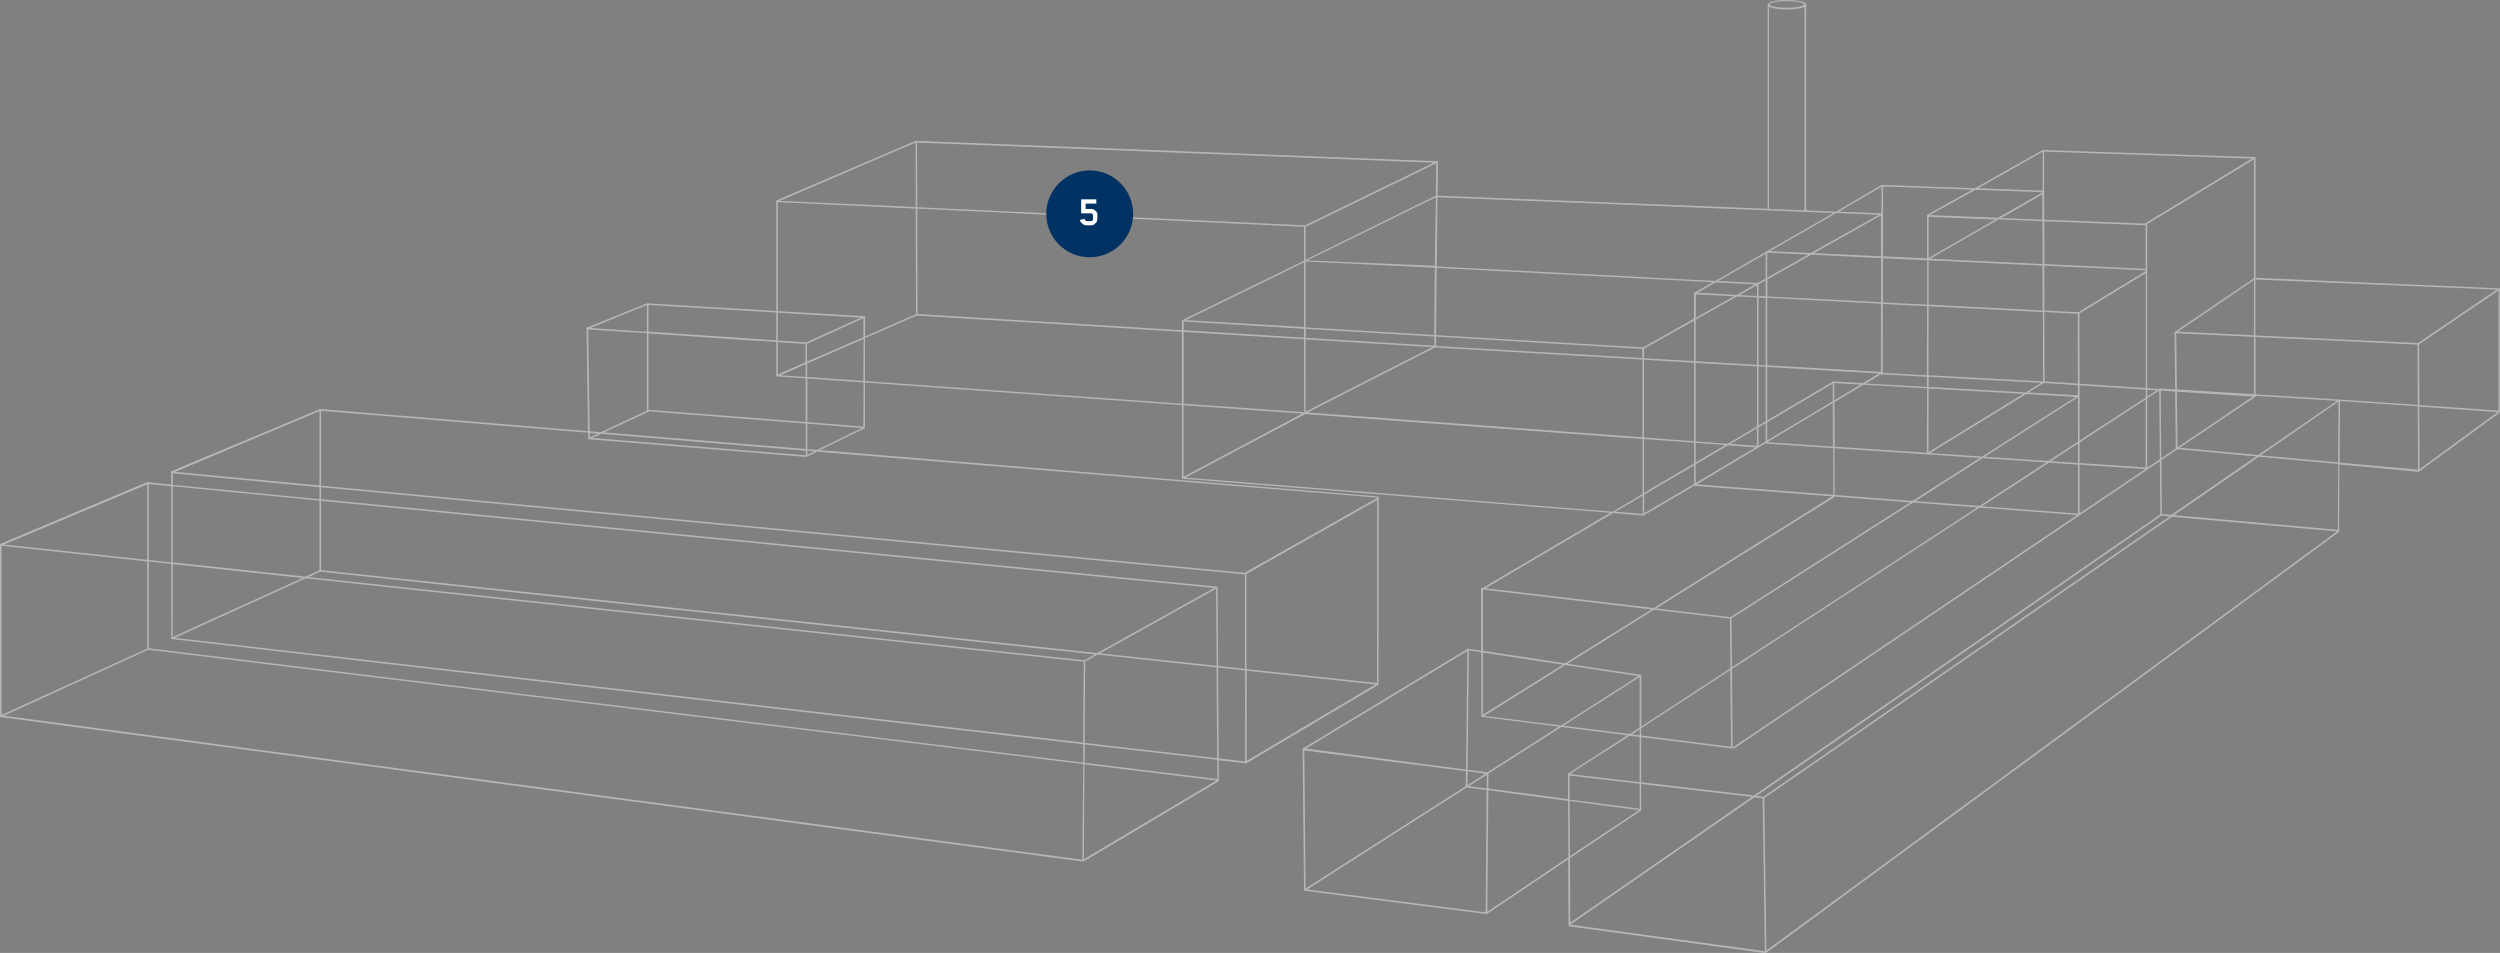 <?xml version="1.0" encoding="UTF-8"?>
<!-- Generator: Adobe Illustrator 26.0.3, SVG Export Plug-In . SVG Version: 6.00 Build 0)  -->
<svg xmlns="http://www.w3.org/2000/svg" xmlns:xlink="http://www.w3.org/1999/xlink" version="1.1" id="Ebene_2_00000030461475990618287260000001515241139947491486_" x="0px" y="0px" viewBox="0 0 1583 603.4" style="enable-background:new 0 0 1583 603.4;" xml:space="preserve">
<rect x="0" y="0" width="1583" height="603.4" fill="#808080" stroke="none"/>
<style type="text/css">
	.st0{fill:#B8B5B5;}
	.st1{display:none;fill-rule:evenodd;clip-rule:evenodd;fill:#003264;}
	.st2{display:none;}
	.st3{display:inline;}
	.st4{fill:#FFFFFF;}
	.st5{fill:#FEFEFE;}
	.st6{fill-rule:evenodd;clip-rule:evenodd;fill:#003264;}
</style>
<path class="st0" d="M1428.2,175.9V99.5L1293.4,95l-42.9,24.2l-59.1-2.1l0,0l-28.9,16.9l-18.8-0.8V2.9l0,0c-0.1-2.3-8-2.9-12.2-2.9  c-3.5,0-10.6,0.2-12.2,2.8v129.4l-209-8.3l0.2-21.3v-0.5L580.2,89.2h-0.5L491.5,127v69.9l-81.4-4.8h-0.5l0,0l-38.1,15.4h-0.1  l0.9,65.5l-169.6-14h-0.5v0.2l-93.9,39.3v8.3l-14.6-1.4l-0.6-0.1L0,344.5V454l685.3,91.5l0.6,0.1l0.4-0.2l85.5-50.8l0,0l-0.1-13.2  l16.7,1.9l0.6,0.1l0.4-0.2l83.1-49.4h0.4l0.1-118.9v-0.5L519.2,285l28.5-13.9v-28.9l200.7,14.3v46.6l271.2,21.6l-80.8,47.6h-0.4  l-0.6-0.1V412l-8.8-1.3v0.3l-103.8,62.8l-0.4,0.3l0.9,89.5v0.4l115,14.7l0.6,0.1l0.4-0.2l51.3-34.5l0.2,41v1.4l124.2,17l0.6,0.1  l0.4-0.3l362.7-266.5l0,0l0.2-42.7l49.6,4.6l0.6,0.1l0.4-0.3l51-37.3v-78.6L1428.2,175.9z M1428.2,251.2L1428.2,251.2l0.7-0.5  l50.9,3.1l-49.8,34.3l-49.8-4.6L1428.2,251.2L1428.2,251.2z M1033.3,465l4.9-3.2v3.8L1033.3,465z M1038.2,466.6v28.7l-44.2-5.2  l37.9-24.2L1038.2,466.6z M1031.8,464.8l-41.8-5.3l48.2-30.8v31.9L1031.8,464.8z M939,452.5v-39.3l50.7,7.7L939,452.5z M939.3,453.1  H939v-0.3L939.3,453.1z M991.2,421.1l46.2,7l-48.9,31.3l-48.7-6.1L991.2,421.1z M992.5,420.3l54.8-34.2l48.1,5.6l0.3,31.5  l-56.4,36.8v-32.6L992.5,420.3z M1113.5,269.4V232l4.5,0.3v34.4L1113.5,269.4z M1118,268v11.5l-4.5,2.7v-11.6L1118,268z   M1113.5,231.1v-42.6l4.5,0.2v42.7L1113.5,231.1z M1113.5,187.4V180l4.5-2.5v10.1L1113.5,187.4z M1112.9,179.2l-24.9-1.3l30-17.2  v15.7L1112.9,179.2z M1111.3,180.1l-11.7,6.6l-24.7-1.3l11.5-6.6L1111.3,180.1z M1112.5,180.6v6.8l-11-0.6L1112.5,180.6z   M1098,187.6l-24.2,13.6v-14.8L1098,187.6z M1099.8,187.7l12.7,0.6V231l-38.8-2.3v-26.3L1099.8,187.7z M1112.5,232v38l-18.6,11  l-20.2-1.5v-49.7L1112.5,232z M1112.5,271.1v11.2l-16.8-1.2L1112.5,271.1z M1092.4,281.8l-18.7,11v-12.4L1092.4,281.8z M1094.2,282  l17.4,1.3l-37.9,22.6V294L1094.2,282z M1075.6,306l37.8-22.6h0.2v-0.1l4.5-2.7v0.3l42.7,2.9l0.1,29.5l-86.4-6.6L1075.6,306  L1075.6,306z M1146.9,161.3l44.2,2.1v28l-72-3.7v-10.8L1146.9,161.3z M1119,175.8v-15.7l0.3-0.1l25.8,1.2L1119,175.8z M1148.5,160.3  l42.5-23.9v25.9L1148.5,160.3z M1191,192.3v43.2l-72-4.2v-42.7L1191,192.3z M1189.8,236.5l-10.2,6.1l-19.1-1.1v0.2l-41.5,24.5v-33.8  L1189.8,236.5z M1294.5,196.6v-28.4l64.1,3v0.5l-42.6,26L1294.5,196.6z M1315.7,242.9l-21.1-1.4l-0.1-43.9l21.1,1.1L1315.7,242.9z   M1294.5,167.2v-27.1l64.1,2.5v27.6L1294.5,167.2z M1316.8,293.2v-13l41.8-27.3V296L1316.8,293.2z M1358.5,297l-41.7,28.1v-30.9  L1358.5,297z M1316.8,279v-35l41.9,2.7v5L1316.8,279z M1316.8,243l-0.1-44.5l42-25.6v72.8L1316.8,243z M1212.8,317.3l42.6-27.2  l40.3,2.7l-42.3,27.6L1212.8,317.3z M1252,321.3l-155.3,101.2l-0.3-31l114.9-73.3L1252,321.3z M1297.3,293l18.5,1.2v31l-60.9-4.6  L1297.3,293z M1298.7,292l17.1-11.1v12.3L1298.7,292z M1315.8,279.7l-18.8,12.2l-40.3-2.7l59-37.6L1315.8,279.7z M1255.1,289.1  l-33-2.2l60.9-37.4l31.4,1.8L1255.1,289.1z M1282.7,248.5l-61.5-3.5v-6.4l71.3,3.8L1282.7,248.5z M1281.2,249.4l-60.1,36.9l0.1-40.3  L1281.2,249.4z M1253.6,290l-42.6,27.2l-49.3-3.8l-0.1-29.6l58.4,3.9v0.3l0.5-0.3L1253.6,290z M1220.1,286.7l-58.4-3.9l-0.1-28.2  l18.4-11l40.2,2.3L1220.1,286.7z M1161.5,253.5v-10.9l16.7,0.9L1161.5,253.5z M1160.6,282.8L1119,280l41.5-24.8L1160.6,282.8z   M1160.5,242.9v11.2l-41.5,24.8v-11.5L1160.5,242.9z M1161.3,314.4l48.3,3.7l-113.9,72.7l-47.1-5.5l112.9-70.5L1161.3,314.4z   M1096.1,472.9l-56.9-7.2v-4.6l56.4-36.8L1096.1,472.9z M1039.2,466.7l57.3,7.2l0.6,0.1l-0.4-50.4l156.8-102.2l61.8,4.7  l-218.1,147.2l0.6,0.8L1367.6,292l0.3,33.7l-257.3,178l-71.4-8.4L1039.2,466.7z M1367.2,247.3l0.4,43.5l-8,5.4v-44L1367.2,247.3z   M1359.6,251.1v-4.3l6,0.4L1359.6,251.1z M1368.6,326.5l5.2,0.5l-257.2,177.5l-4.5-0.5L1368.6,326.5z M1368.2,247.3l9.1,0.6l0.4,36  v0.1l-9.2,6.2L1368.2,247.3z M1368.9,325.5l-0.3-34.2l10.2-6.9l49.8,4.6l-53.7,37L1368.9,325.5z M1427.2,213.3v36.3l-48.8-3  L1378,211L1427.2,213.3z M1379,210l48.2-32.7v35L1379,210z M1426.5,251.1l-47.7,32.2l-0.4-35.3L1426.5,251.1z M1427.2,175.9v0.3  l-49.9,33.8h-0.4l0.4,36.6l-10.1-0.6v0.2l-0.2,0.1l-7.4-0.5V141.9l67.6-41V175.9z M1426,100.4l-68,41.2l-63.6-2.5l-0.1-43.1  L1426,100.4z M1315.7,243.9v6.4l-31.3-1.8l9.8-6L1315.7,243.9z M1293.6,241.5l-72.5-3.9l0.1-43.7l72.3,3.7L1293.6,241.5z   M1221.2,192.9v-28.1l72.1,3.4l0.1,28.4L1221.2,192.9z M1293.3,140.1l0.1,27.1l-71.2-3.4l43.3-24.9L1293.3,140.1z M1267.1,138.1  l26.1-15v16L1267.1,138.1z M1221.2,163.3v-26l42.3,1.7L1221.2,163.3z M1293.4,96.1v24.6l-40.9-1.5L1293.4,96.1z M1250.8,120.2  l42.4,1.5v0.2l-28,16l-43.2-1.7L1250.8,120.2z M1192.4,118.1l56.4,2l-28.3,15.8l-0.3,0.1v27.6l-27.9-1.3L1192.4,118.1z   M1192.3,163.5l28,1.3v28.1l-28-1.4V163.5z M1192.2,192.5l28,1.4l-0.1,43.7l-28-1.5L1192.2,192.5z M1220.1,238.6v6.4l-38.7-2.2  l9.6-5.8l0,0L1220.1,238.6z M1191.4,118.2l-0.1,16.9l-27-1.1L1191.4,118.2z M1162.7,134.9l27,1.1l-43.1,24.2l-25.8-1.2L1162.7,134.9  z M1131.4,0.7c6,0,10.8,1,10.8,2.1s-4.8,2.1-10.8,2.1s-10.8-0.9-10.8-2.1S1125.4,0.7,1131.4,0.7z M1120.2,4.3  c2.3,1.3,7.9,1.7,11.2,1.7s9-0.4,11.2-1.7v128.9l-22.5-0.9V4.3H1120.2z M910.2,124.9l209,8.3l24.5,1l17.2,0.7L1119,159h-0.5h-0.5  v0.6l-31.8,18.3l-176.4-9.2L910.2,124.9z M1084.5,178.7l-11.5,6.6h-0.4v16.5l-32.3,18.2l-131-7.8l0.4-42.6L1084.5,178.7z   M1068.9,308.7l-27.8,16.3v-11.8l31.6-18.6v11.9L1068.9,308.7L1068.9,308.7z M1041,312.1V278l31.7,2.3v13.1L1041,312.1z M1041,277  v-49.2l31.7,1.9v49.7L1041,277z M1041,226.8v-6l31.7-17.8v25.7L1041,226.8z M1040.1,325.4l-17.2-1.4l17.2-10.1V325.4z M908.5,169.5  l-0.3,42.6l-81.5-4.8v-41.7L908.5,169.5z M827.7,164.9l81.5-40l-0.7,43.4L827.7,164.9z M908.2,213.1v5.8l-81.4-5v-5.7L908.2,213.1z   M906.9,219.8l-80.2,40.9v-45.8L906.9,219.8z M828.7,260.8l80-40.8l131.3,7.7v49.2l-211.9-15.7L828.7,260.8L828.7,260.8z   M909.3,219.1v-6l130.6,7.8v5.8L909.3,219.1z M909.2,123.8l-0.3,0.2l-82.2,40.5v-20.8l82.7-40.3L909.2,123.8z M907.9,103l-81.5,39.7  l-245.6-11.5l-0.1-40.9L907.9,103z M825.7,208.2v5.6l-76.2-4.7v-5.5L825.7,208.2z M750.9,202.7l74.8-36.6v41L750.9,202.7z   M825.7,214.8l0.1,46.2l-76.3-5.4v-45.4L825.7,214.8z M579.8,90.2v40.9l-86.1-3.9L579.8,90.2z M492.5,198l52.7,3.1l-34.7,15.7  l-18-1.2V198z M380.5,274.7l129.7,10.7v2.9l-135.2-11L380.5,274.7z M373.5,276.9v-2.7l5,0.4L373.5,276.9z M510.1,238.7l-16-1.1l16-7  V238.7z M492.5,216.6l17.5,1.2v11.6l-17.5,7.7V216.6z M410.6,193.1l80.9,4.8v17.6l-80.9-5.5V193.1z M410.6,211.1l80.9,5.5v21.7  l18.6,1.3v27.6l-99.2-7.7l0,0l0,0h-0.3L410.6,211.1z M411.1,260.5l99.1,7.7v16.1l-127.8-10.5L411.1,260.5z M409.6,193.1v17  l-35.8-2.4L409.6,193.1z M409.6,211v49.1l-29.3,13.6l-6.9-0.6l-0.9-64.5L409.6,211z M203.3,317.1l565.5,55.2l-74,41.2L203.3,361  V317.1z M696.5,413.7l73.5-40.9l0.4,48.8L696.5,413.7z M770.3,422.6l0.4,57.5l-83.9-9.7l0.2-30.7l0.2-20.9l7.8-4.3L770.3,422.6z   M202.3,260.3v47.1l-91.4-8.6L202.3,260.3z M109.4,299.7l92.9,8.8v7.6l-92.9-9.1V299.7z M109.4,307.9l92.9,9.1v44.1l-8.9,4l-84-9  L109.4,307.9z M109.4,357.2l82.2,8.8l-82.3,37.4L109.4,357.2z M94.2,306.5l14.2,1.4v48.2l-14.2-1.5V306.5z M93.2,306.7v47.8  l-90.7-9.7L93.2,306.7z M1,345.6l92.2,9.9v55.2L1,452.7V345.6z M685.5,524.7l-0.1,19.7l-683-91.2l91.5-41.8l592,72.4L685.5,524.7z   M685.8,482.9L94.2,410.5v-55l14.2,1.5v47.6l577.5,66.7L685.8,482.9z M685.8,470.2l-575.1-66.3l82.8-37.7L686.2,419L685.8,470.2z   M195.3,365.4l7.5-3.4l490.4,52.4l-6.6,3.7L195.3,365.4z M686.3,544.1l0.4-60.1l83.5,10.2L686.3,544.1z M686.8,483l0.1-11.6  l83.9,9.7l0.1,12.2L686.8,483z M771,372v-0.5l-567.7-55.4v-7.6l585,55.2v59.8l-17-1.8L771,372z M771.7,480.2l-0.4-57.5l17,1.8  l0.1,57.6L771.7,480.2z M789.4,481.8v-55.3v-1.8l81.5,8.7L789.4,481.8z M871.9,432.5l-82.6-8.8v-60.3l82.7-46.8L871.9,432.5z   M872,315.1v0.2l-83.5,47.2l-0.2,0.2l0,0l-585-55.2v-47.4L372.4,274v3.6v0.5l137.7,11.2h0.6l0.4-0.2l6.3-3.1L872,315.1z   M511.2,285.4l4.4,0.4l-4.4,2.2L511.2,285.4L511.2,285.4z M517.3,284.9l-6.1-0.5v-16.1l34.6,2.7L517.3,284.9z M546.7,270.1  l-35.5-2.8v-27.6l35.6,2.5L546.7,270.1z M546.7,241.2l-35.6-2.5v-8.6l35.7-15.5L546.7,241.2z M546.7,213.5L511,229v-11.3l35.7-16.2  V213.5z M492.5,197v-69l87.3,4.1L580,199l-32.2,14v-12.8L492.5,197z M748.4,255.6l-200.7-14.3v-27.2l32.8-14.3l167.8,10.3  L748.4,255.6z M748.4,202.6v6.5L581,198.8l-0.2-66.7l244.9,11.5V165v0.1l-76.8,37.5H748.4z M749.4,256.6l75.2,5.3l-75.2,40V256.6z   M750.6,302.4l75.9-40.2l213.6,15.8v34.8l-18.9,11.2L750.6,302.4z M1021.4,324.9l19.7,1.6v-0.3l28.3-16.6l0,0l3.3-2l87.5,6.7  L1047.1,385l-106.5-12.5L1021.4,324.9z M1045.7,385.9L991,420l-52-7.9v-38.8L1045.7,385.9z M929.3,488.4l11.3,1.5l-11.4,7.3  L929.3,488.4z M929.1,412.2l-0.8,75.1L826.9,474L929.1,412.2z M825.9,475.2l102.3,13.1l-0.1,9.5l-101.4,64.8L825.9,475.2z   M941.3,505.8l-0.6,71.9l-113-14.5l101-64.6l12.6,1.7V505.8z M941.4,499.3l-11.3-1.5l11.4-7.3L941.4,499.3z M929.3,487.4l0.8-75.6  l7.9,1.2v40.5v0.4l49.1,6.2L941.9,489L929.3,487.4z M941.8,577.3l0.6-76.9l50.5,6.7l0.2,35.7L941.8,577.3z M992.8,489.9l0.1,16.1  l-50.5-6.7l0.1-9.5l46.2-29.5l41.8,5.3L992.8,489.9z M993.8,491.1l44.5,5.2v15.8l-44.4-5.8L993.8,491.1z M993.9,507.2l43.9,5.8  l-43.7,29.1L993.9,507.2z M994.1,543.3l45.1-30.1v-16.8l70.1,8.2l-115,79.6L994.1,543.3z M994.3,585.5l116.5-80.6l5.3,0.6l0.5,33.9  l0.9,62.9L994.3,585.5z M1118.5,601.9l-0.9-63.2l-0.4-33.4l258.1-178.1l104.5,9.3L1118.5,601.9z M1480.3,335.5l-103.7-9.3l53.7-37  l50.3,4.6L1480.3,335.5z M1480.5,292.8l-49-4.5l49.2-34L1480.5,292.8z M1428.2,249.7v-36.3l102.6,4.8l0.1,38.2l-49.2-3.4l0,0  L1428.2,249.7z M1481.5,292.9l0.2-39l49.2,3.4v0.4l0.2,39.7L1481.5,292.9z M1531.1,217.2l-103-4.8V177l152.8,6.4L1531.1,217.2z   M1532.1,297.1l-0.2-39.6l49.6,3.4L1532.1,297.1z M1582.1,260l-50.1-3.5l-0.2-38.5l50.3-34.1L1582.1,260L1582.1,260z"></path>
<path class="st0" d="M547.7,271.2L547.7,271.2L547.7,271.2z"></path>
<path class="st1" d="  M1105.2,437c14.4,0,26,11.6,26,26s-11.6,26-26,26s-26-11.6-26-26S1090.8,437,1105.2,437L1105.2,437z"></path>
<g class="st2">
	<g class="st3">
		<path class="st4" d="M1100.6,470.7h-2.7v-12.9h-3.1v-2.6h5.8L1100.6,470.7L1100.6,470.7z"></path>
	</g>
	<g class="st3">
		<path class="st4" d="M1114.1,470.7h-2.7v-12.9h-3.1v-2.6h5.8L1114.1,470.7L1114.1,470.7z"></path>
	</g>
</g>
<path class="st1" d="  M1302.2,397c14.4,0,26,11.6,26,26s-11.6,26-26,26s-26-11.6-26-26S1287.8,397,1302.2,397L1302.2,397z"></path>
<g class="st2">
	<g class="st3">
		<path class="st4" d="M1307.1,417.3l-6.4,13.4h-3.1l6.4-13h-7.7v-2.6h10.8L1307.1,417.3z"></path>
	</g>
</g>
<path class="st1" d="  M1406.2,322c14.4,0,26,11.6,26,26s-11.6,26-26,26s-26-11.6-26-26S1391.8,322,1406.2,322L1406.2,322z"></path>
<g class="st2">
	<g class="st3">
		<path class="st5" d="M1411.6,352.3c0,0.6-0.2,1.1-0.5,1.6c-0.2,0.3-0.4,0.5-0.7,0.8c-0.2,0.3-0.5,0.5-0.8,0.7    c-0.5,0.4-1.1,0.6-1.8,0.6h-3c-0.7,0-1.3-0.2-1.8-0.6c-0.2-0.1-0.4-0.4-0.8-0.7c-0.2-0.2-0.5-0.5-0.7-0.7c-0.3-0.5-0.5-1-0.5-1.6    v-2.1c0-0.9,0.4-1.7,1.1-2.2c-0.7-0.6-1-1.4-1.1-2.2v-2c0-0.6,0.2-1.1,0.5-1.6c0.2-0.3,0.4-0.5,0.7-0.8c0.2-0.2,0.5-0.5,0.8-0.7    c0.5-0.4,1.2-0.6,1.8-0.6h3c0.6,0,1.3,0.2,1.8,0.6c0.3,0.2,0.5,0.4,0.8,0.7c0.2,0.2,0.5,0.5,0.7,0.8c0.3,0.5,0.5,1,0.5,1.6v2    c0,0.8-0.4,1.6-1,2.2c0.6,0.6,1,1.4,1,2.2V352.3z M1408.9,345.8v-0.1v-2v-0.1c-0.1-0.2-0.3-0.4-0.5-0.6c-0.1-0.1-0.3-0.2-0.5-0.3    h-3c-0.2,0-0.4,0.1-0.5,0.3c-0.2,0.2-0.4,0.4-0.5,0.6v0.1v2v0.1c0.1,0.2,0.3,0.4,0.5,0.6c0.1,0.1,0.3,0.2,0.5,0.3h3    c0.2,0,0.4-0.1,0.5-0.3C1408.6,346.2,1408.7,346,1408.9,345.8L1408.9,345.8z M1408.9,352.4v-0.1v-2.1v-0.1    c-0.1-0.2-0.3-0.4-0.5-0.6c-0.1-0.1-0.3-0.2-0.5-0.3h-3c-0.2,0-0.4,0.1-0.5,0.3c-0.2,0.2-0.4,0.4-0.5,0.6v0.1v2.1v0.1    c0.1,0.2,0.3,0.4,0.5,0.6c0.1,0.1,0.3,0.2,0.5,0.3h3c0.2,0,0.4-0.1,0.5-0.3C1408.6,352.8,1408.7,352.6,1408.9,352.4L1408.9,352.4z    "></path>
	</g>
</g>
<path class="st1" d="  M1175.2,488c14.4,0,26,11.6,26,26c0,14.4-11.6,26-26,26s-26-11.6-26-26S1160.8,488,1175.2,488L1175.2,488z"></path>
<g class="st2">
	<g class="st3">
		<path class="st4" d="M1172.1,509.5c-0.1,0.1-0.1,0.2-0.1,0.3v2.7c0.4-0.4,0.9-0.7,1.5-0.7h2.6c0.6,0,1.3,0.2,1.8,0.5    c0.3,0.2,0.5,0.4,0.8,0.7c0.2,0.2,0.5,0.5,0.7,0.7c0.3,0.5,0.5,1,0.5,1.6v3c0,0.6-0.2,1.1-0.5,1.6c-0.2,0.3-0.4,0.5-0.7,0.7    c-0.3,0.3-0.6,0.5-0.8,0.7c-0.5,0.4-1.1,0.6-1.8,0.6h-3.1c-0.6,0-1.3-0.2-1.8-0.6c-0.2-0.1-0.4-0.4-0.8-0.7    c-0.2-0.2-0.5-0.5-0.7-0.7c-0.3-0.5-0.5-1-0.5-1.6v-8.6c0-0.6,0.2-1.1,0.5-1.6c0.2-0.3,0.4-0.5,0.7-0.7c0.3-0.3,0.6-0.6,0.8-0.7    c0.5-0.4,1.1-0.6,1.8-0.6h2.8c1.1,0,2.2,0.7,3.3,2.1c0.3,0.3,0.5,0.7,0.7,1.2l-2.7,0.7V510c-0.2-0.5-0.7-1-1.2-1.2h-0.2h-2.7    c-0.1,0-0.2,0.1-0.3,0.2c-0.2,0.1-0.3,0.3-0.4,0.4L1172.1,509.5z M1177,515.3v-0.2c-0.1-0.2-0.3-0.4-0.5-0.6    c-0.1-0.1-0.3-0.3-0.5-0.3h-2.4c-0.1,0-0.3,0-0.4,0.1c-0.5,0.3-0.9,0.7-1.2,1.1v2.6v0.4c0.1,0.2,0.3,0.4,0.5,0.6    c0.1,0.2,0.3,0.3,0.5,0.3h3c0.2,0,0.4-0.1,0.5-0.3c0.2-0.2,0.3-0.4,0.5-0.6c0-0.1,0-0.2,0-0.3V515.3z"></path>
	</g>
</g>
<path class="st1" d="  M1476.2,186c14.4,0,26,11.6,26,26s-11.6,26-26,26s-26-11.6-26-26S1461.8,186,1476.2,186L1476.2,186z"></path>
<g class="st2">
	<g class="st3">
		<path class="st4" d="M1482.4,210.1c0,0.6-0.2,1.1-0.5,1.6c-0.2,0.3-0.4,0.5-0.7,0.7c-0.2,0.2-0.5,0.5-0.8,0.7    c-0.5,0.4-1.2,0.6-1.8,0.6h-4.6v6.1h-2.7v-15.5h7.3c0.7,0,1.3,0.2,1.8,0.6c0.3,0.2,0.5,0.4,0.7,0.7c0.2,0.2,0.5,0.5,0.7,0.8    c0.3,0.5,0.5,1,0.5,1.6L1482.4,210.1z M1479.6,210.1v-2.2c0-0.1,0-0.1,0-0.2c-0.3-0.5-0.6-0.8-0.8-0.8h-4.7v4.2h4.6    c0.2,0,0.4-0.1,0.5-0.3C1479.4,210.6,1479.5,210.4,1479.6,210.1C1479.7,210.1,1479.7,210.1,1479.6,210.1L1479.6,210.1z"></path>
	</g>
</g>
<path class="st1" d="  M1220.5,177.1c14.4,0,26,11.6,26,26s-11.6,26-26,26s-26-11.6-26-26l0,0C1194.5,188.8,1206.2,177.1,1220.5,177.1z"></path>
<g class="st2">
	<g class="st3">
		<path class="st4" d="M1222.2,207.4v-2.1v-0.1c-0.1-0.2-0.3-0.4-0.4-0.6c-0.1-0.1-0.3-0.3-0.5-0.3h-3.3v-2.6h3.3    c0.2,0,0.4-0.1,0.5-0.3c0.2-0.2,0.3-0.4,0.4-0.6v-0.1v-1.9v-0.1c-0.1-0.2-0.3-0.4-0.5-0.6c-0.1-0.1-0.3-0.2-0.5-0.3h-3h-0.1    c-0.3,0.1-0.5,0.3-0.7,0.5s-0.4,0.5-0.5,0.8l-2.7-0.7c0.2-0.4,0.4-0.8,0.6-1.1c1.1-1.4,2.2-2.1,3.3-2.1h3.1c0.7,0,1.3,0.2,1.8,0.6    c0.5,0.4,1,0.9,1.4,1.4c0.3,0.5,0.5,1,0.5,1.6v2c0,0.8-0.4,1.6-1,2.2c0.6,0.6,1,1.4,1,2.2v2.2c0,0.6-0.2,1.1-0.5,1.6    c-0.2,0.3-0.4,0.5-0.7,0.8c-0.2,0.2-0.5,0.5-0.7,0.7c-0.5,0.4-1.2,0.6-1.8,0.6h-3.1c-1.1,0-2.2-0.7-3.3-2.1    c-0.3-0.3-0.5-0.7-0.7-1.1l2.7-0.7c0.3,0.5,0.8,1,1.3,1.3h0.1h3c0.2,0,0.3-0.1,0.5-0.3C1221.9,207.9,1222,207.7,1222.2,207.4    C1222.2,207.5,1222.2,207.4,1222.2,207.4z"></path>
	</g>
</g>
<path class="st1" d="  M1006.5,101.5c14.4,0,26,11.6,26,26s-11.6,26-26,26s-26-11.6-26-26l0,0C980.5,113.1,992.2,101.5,1006.5,101.5z"></path>
<g class="st2">
	<g class="st3">
		<path class="st4" d="M1011.2,131.2h-1.6v3.1h-2.7v-3.1h-7v-2.3l6.6-10.1h3.1v9.9h1.6L1011.2,131.2z M1006.9,128.6v-5.9l-3.8,5.9    H1006.9z"></path>
	</g>
</g>
<g>
	
		<path class="st6" d="   M690,107.9c15.2,0,27.5,12.3,27.5,27.5s-12.3,27.5-27.5,27.5s-27.5-12.3-27.5-27.5l0,0C662.5,120.3,674.9,107.9,690,107.9z"></path>
	<g>
		<g>
			<path class="st4" d="M694.8,138.9c0,0.6-0.2,1.2-0.5,1.7c-0.2,0.3-0.4,0.5-0.7,0.8c-0.2,0.2-0.5,0.5-0.8,0.7     c-0.5,0.4-1.3,0.6-1.9,0.6h-3.1c-1.2,0-2.3-0.7-3.5-2.2c-0.2-0.3-0.5-0.7-0.6-1.2l2.9-0.7c0.3,0.6,0.7,1.1,1.3,1.4     c0.1,0,0.1,0,0.2,0h3c0,0,0.1,0,0.2,0c0.3-0.2,0.6-0.5,0.8-1V139v-2.8v-0.1c-0.2-0.4-0.5-0.7-0.8-1c0,0-0.1,0-0.2,0h-6.5v-8.9     h9.6v2.7h-6.8v3.4h3.6c0.7,0,1.4,0.2,1.9,0.6c0.3,0.2,0.5,0.4,0.8,0.6c0.2,0.2,0.5,0.5,0.7,0.7c0.3,0.5,0.5,1.1,0.5,1.7     L694.8,138.9z"></path>
		</g>
	</g>
</g>
</svg>
